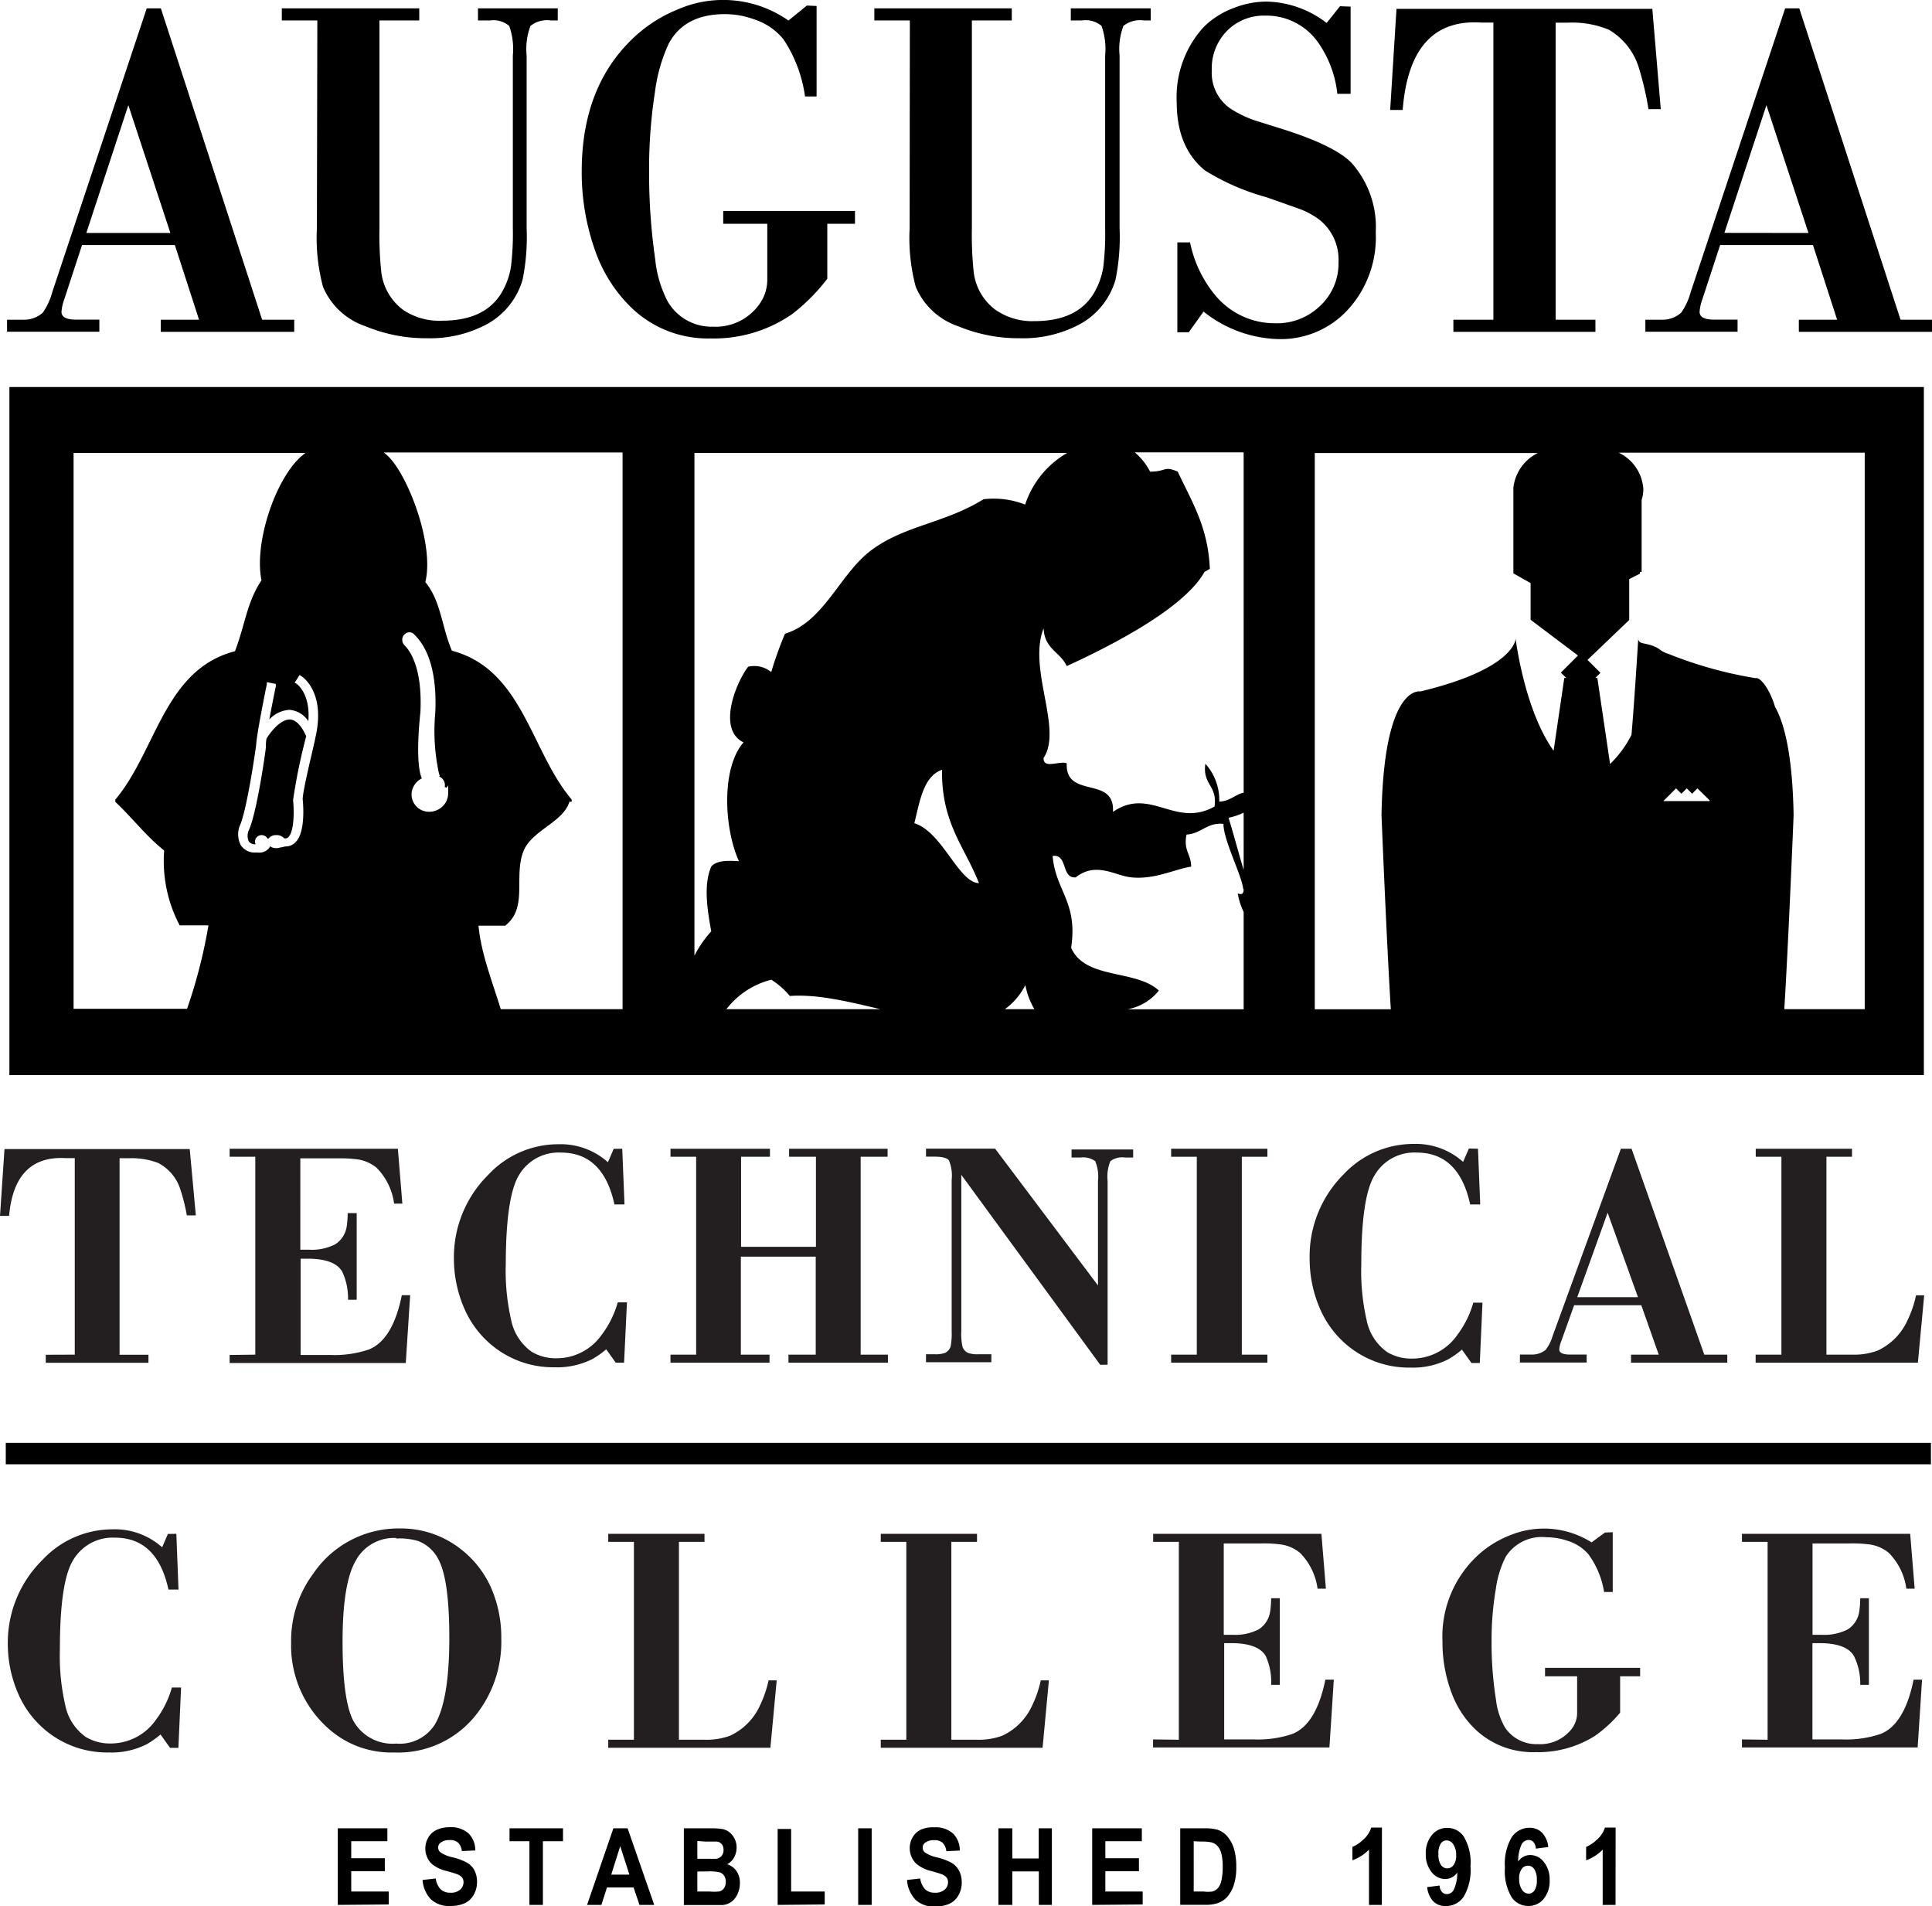 <svg xmlns="http://www.w3.org/2000/svg" viewBox="0 0 180.64 178.2"><defs><style>.cls-1{fill:#231f20;}.cls-2{fill-rule:evenodd;}</style></defs><title>augusta-technical-college-logo</title><g id="Layer_2" data-name="Layer 2"><path class="cls-1" d="M7.64,127.81V109.44H6.82Q2,109.15,1.5,114.84H.65l.42-6.25H18.39l.57,6.2h-.84a17.09,17.09,0,0,0-.6-2.4,4.22,4.22,0,0,0-2.08-2.5,7,7,0,0,0-2.8-.44h-.81v18.37h2.7v.75H4.93v-.75Z" transform="translate(-0.65 -1.17)"/><path class="cls-1" d="M24.52,127.81v-18.5h-2.4v-.75H37.85l.42,5.13H37.5a5.85,5.85,0,0,0-1.63-3.34,3.56,3.56,0,0,0-1.77-.79,11.76,11.76,0,0,0-1.87-.1h-3.5V118h.85a4.79,4.79,0,0,0,2.4-.5,2.39,2.39,0,0,0,1.08-1.63,8.85,8.85,0,0,0,.1-1.29H34v8.1h-.81a5.82,5.82,0,0,0-.54-2.62q-.67-1.19-3.13-1.22h-.76v9h2.78a10,10,0,0,0,3.59-.51q2.24-.89,3.09-5.08H39l-.41,6.34H22.12v-.75Z" transform="translate(-0.65 -1.17)"/><path class="cls-1" d="M58.83,108.56l.21,5.21h-.94q-1.05-4.85-5-4.85A4.29,4.29,0,0,0,49.19,111q-1.24,2-1.25,8.33a20.52,20.52,0,0,0,.5,5.23,4.78,4.78,0,0,0,1.95,3,4.42,4.42,0,0,0,2.29.59,5.15,5.15,0,0,0,4.25-2.23,9.07,9.07,0,0,0,1.48-3h.86L59,128.56h-.78l-.89-1.25a8.82,8.82,0,0,1-1.25.89,7.28,7.28,0,0,1-3.57.79,9,9,0,0,1-5.8-2,9.16,9.16,0,0,1-2.62-3.43,11.68,11.68,0,0,1-1-4.7A10.84,10.84,0,0,1,46.3,111a8.94,8.94,0,0,1,6.55-2.86,6.63,6.63,0,0,1,4.64,1.68l.54-1.25Z" transform="translate(-0.65 -1.17)"/><path class="cls-1" d="M65.74,127.81v-18.5h-2.4v-.75h9.3v.75h-2.7v8.42h7v-8.42H74.43v-.75h9.21v.75H81.12v18.5h2.55v.75h-9.3v-.75h2.55v-9.16h-7v9.16h2.68v.75H63.34v-.75Z" transform="translate(-0.65 -1.17)"/><path class="cls-1" d="M103.52,128.76,90.53,111v14.6a5.65,5.65,0,0,0,.1,1.41.93.93,0,0,0,.54.64,2.61,2.61,0,0,0,1,.12h1.17v.75H87.23v-.75H88a2.74,2.74,0,0,0,1-.12,1,1,0,0,0,.54-.64,6.57,6.57,0,0,0,.09-1.41V111.46a3.67,3.67,0,0,0-.26-1.82q-.28-.34-1.36-.34h-.78v-.75h6.46l9.62,12.79v-9.79a3.72,3.72,0,0,0-.26-1.83,1.91,1.91,0,0,0-1.36-.34h-.85v-.75h5.76v.75h-.78a1.85,1.85,0,0,0-1.35.34,3.72,3.72,0,0,0-.26,1.83v17.2Z" transform="translate(-0.65 -1.17)"/><path class="cls-1" d="M112.55,127.81v-18.5h-2.4v-.75h9v.75h-2.39v18.5h2.39v.75h-9v-.75Z" transform="translate(-0.65 -1.17)"/><path class="cls-1" d="M138.84,108.56l.21,5.21h-.94q-1.05-4.85-5-4.85a4.29,4.29,0,0,0-3.93,2.11q-1.25,2-1.25,8.33a20.52,20.52,0,0,0,.5,5.23,4.78,4.78,0,0,0,1.95,3,4.42,4.42,0,0,0,2.29.59,5.15,5.15,0,0,0,4.25-2.23,9.07,9.07,0,0,0,1.48-3h.86l-.25,5.64h-.78l-.89-1.25a8.82,8.82,0,0,1-1.25.89,7.28,7.28,0,0,1-3.57.79,9,9,0,0,1-5.8-2,9.16,9.16,0,0,1-2.62-3.43,11.68,11.68,0,0,1-1-4.7,10.84,10.84,0,0,1,3.16-7.92,8.94,8.94,0,0,1,6.55-2.86,6.63,6.63,0,0,1,4.64,1.68l.54-1.25Z" transform="translate(-0.65 -1.17)"/><path class="cls-1" d="M154.11,123.19h-6.28l-1.2,3.35a2.6,2.6,0,0,0-.19.78q0,.48,1,.48H149v.75h-6.24v-.75h1.08a2,2,0,0,0,1.33-.44,4,4,0,0,0,.64-1.27l6.39-17.53h1L160,127.81h2.15v.75h-9v-.75h2.59Zm-.31-.75-2.84-7.9-2.84,7.9Z" transform="translate(-0.65 -1.17)"/><path class="cls-1" d="M167.21,127.81v-18.5h-2.4v-.75h9v.75h-2.39v18.5h2.42a6.32,6.32,0,0,0,2.37-.38,5.72,5.72,0,0,0,2.78-2.81,10.35,10.35,0,0,0,.81-2.36h.76l-.59,6.3H164.8v-.75Z" transform="translate(-0.65 -1.17)"/><path class="cls-1" d="M17.14,144.56l.2,5.21h-.94q-1.05-4.85-5-4.85A4.29,4.29,0,0,0,7.5,147q-1.25,2-1.25,8.34a20.53,20.53,0,0,0,.5,5.23,4.78,4.78,0,0,0,1.95,3,4.42,4.42,0,0,0,2.29.59,5.15,5.15,0,0,0,4.25-2.23,9.08,9.08,0,0,0,1.48-3h.86l-.25,5.64h-.78l-.89-1.25a8.83,8.83,0,0,1-1.25.89,7.28,7.28,0,0,1-3.57.79A9,9,0,0,1,5,163a9.16,9.16,0,0,1-2.62-3.43,11.68,11.68,0,0,1-1-4.7A10.84,10.84,0,0,1,4.62,147a8.94,8.94,0,0,1,6.55-2.86,6.63,6.63,0,0,1,4.64,1.68l.54-1.25Z" transform="translate(-0.65 -1.17)"/><path class="cls-1" d="M38.06,144.06a9,9,0,0,1,5.57,1.85,9.38,9.38,0,0,1,3,3.84,11.6,11.6,0,0,1,.89,4.6,11,11,0,0,1-2.26,7A9.26,9.26,0,0,1,37.5,165a8.81,8.81,0,0,1-6.17-2.26,10.35,10.35,0,0,1-3.46-8,10.51,10.51,0,0,1,2.07-6.46A9.62,9.62,0,0,1,38.06,144.06Zm-.37.89a4.06,4.06,0,0,0-3.79,2.14q-1.22,2.11-1.22,7.56t1,7.38a4.19,4.19,0,0,0,4,2.14,3.89,3.89,0,0,0,3.63-1.79q1.35-2.27,1.35-8.09,0-5.54-1.05-7.4a3.54,3.54,0,0,0-1.87-1.66A6.16,6.16,0,0,0,37.69,145Z" transform="translate(-0.65 -1.17)"/><path class="cls-1" d="M59.92,163.81v-18.5h-2.4v-.75h9v.75H64.13v18.5h2.42a6.32,6.32,0,0,0,2.37-.38,5.72,5.72,0,0,0,2.78-2.81,10.35,10.35,0,0,0,.81-2.36h.76l-.59,6.3H57.52v-.75Z" transform="translate(-0.65 -1.17)"/><path class="cls-1" d="M85.39,163.81v-18.5H83v-.75h9v.75H89.6v18.5H92a6.32,6.32,0,0,0,2.37-.38,5.72,5.72,0,0,0,2.78-2.81,10.35,10.35,0,0,0,.81-2.36h.76l-.59,6.3H83v-.75Z" transform="translate(-0.65 -1.17)"/><path class="cls-1" d="M110.87,163.81v-18.5h-2.4v-.75H124.2l.42,5.13h-.78a5.85,5.85,0,0,0-1.63-3.34,3.56,3.56,0,0,0-1.77-.79,11.76,11.76,0,0,0-1.87-.1h-3.5V154h.85a4.79,4.79,0,0,0,2.4-.5,2.38,2.38,0,0,0,1.08-1.63,8.82,8.82,0,0,0,.1-1.29h.81v8.1h-.81A5.82,5.82,0,0,0,119,156q-.67-1.19-3.13-1.22h-.76v9h2.78a10,10,0,0,0,3.59-.51q2.24-.89,3.09-5.08h.79l-.41,6.34H108.46v-.75Z" transform="translate(-0.65 -1.17)"/><path class="cls-1" d="M151.44,144.41V150h-.81a8.1,8.1,0,0,0-1.46-3.52,4.18,4.18,0,0,0-1.93-1.26,6.27,6.27,0,0,0-2-.34,4,4,0,0,0-3.81,1.83,9.38,9.38,0,0,0-.92,3,28.3,28.3,0,0,0-.4,4.91,34,34,0,0,0,.41,5.43,6.77,6.77,0,0,0,.83,2.59,3.51,3.51,0,0,0,3.08,1.58,3.73,3.73,0,0,0,3.12-1.36,2.45,2.45,0,0,0,.56-1.58v-3.4h-3v-.79H154v.79h-1.87v3.4a12.36,12.36,0,0,1-2.37,2.18,9.93,9.93,0,0,1-5.52,1.51,7.82,7.82,0,0,1-5.51-2,9,9,0,0,1-2.27-3.31,13.36,13.36,0,0,1-.94-5,10.35,10.35,0,0,1,3.38-8.16,9.64,9.64,0,0,1,3-1.83,8.33,8.33,0,0,1,7.56.69l1.25-.92Z" transform="translate(-0.65 -1.17)"/><path class="cls-1" d="M165.92,163.81v-18.5h-2.4v-.75h15.73l.42,5.13h-.78a5.85,5.85,0,0,0-1.63-3.34,3.56,3.56,0,0,0-1.77-.79,11.76,11.76,0,0,0-1.87-.1h-3.5V154H171a4.79,4.79,0,0,0,2.4-.5,2.38,2.38,0,0,0,1.08-1.63,8.83,8.83,0,0,0,.1-1.29h.81v8.1h-.81A5.82,5.82,0,0,0,174,156q-.67-1.19-3.13-1.22h-.76v9h2.78a10,10,0,0,0,3.59-.51q2.24-.89,3.09-5.08h.79l-.41,6.34H163.52v-.75Z" transform="translate(-0.65 -1.17)"/></g><g id="welder"><path d="M32.23,179.25v-7.16h4.64v1.21H33.49v1.59h3.14v1.21H33.49V178H37v1.21Z" transform="translate(-0.65 -1.17)"/><path d="M40.16,176.92l1.23-.14a1.82,1.82,0,0,0,.45,1,1.25,1.25,0,0,0,.92.33,1.29,1.29,0,0,0,.92-.29.93.93,0,0,0,.31-.69.71.71,0,0,0-.13-.43,1,1,0,0,0-.45-.31q-.22-.09-1-.31A3.24,3.24,0,0,1,41,175.4a2,2,0,0,1-.58-1.44,2,2,0,0,1,.27-1,1.77,1.77,0,0,1,.78-.72,2.78,2.78,0,0,1,1.23-.25,2.42,2.42,0,0,1,1.77.59,2.22,2.22,0,0,1,.62,1.58l-1.26.06a1.29,1.29,0,0,0-.35-.79,1.15,1.15,0,0,0-.8-.24,1.31,1.31,0,0,0-.86.26.55.55,0,0,0-.2.44.58.58,0,0,0,.19.43,3.07,3.07,0,0,0,1.16.48,5.64,5.64,0,0,1,1.36.51A1.87,1.87,0,0,1,45,176a2.37,2.37,0,0,1,.25,1.14,2.34,2.34,0,0,1-.3,1.15,1.86,1.86,0,0,1-.84.8,3.13,3.13,0,0,1-1.36.26,2.48,2.48,0,0,1-1.82-.63A2.9,2.9,0,0,1,40.16,176.92Z" transform="translate(-0.65 -1.17)"/><path d="M50.15,179.25V173.3H48.29v-1.21h5v1.21H51.41v5.95Z" transform="translate(-0.65 -1.17)"/><path d="M61.82,179.25H60.44l-.55-1.63H57.4l-.52,1.63H55.54L58,172.09h1.33Zm-2.32-2.83-.86-2.66-.84,2.66Z" transform="translate(-0.65 -1.17)"/><path d="M64.59,172.09h2.5a6.36,6.36,0,0,1,1.11.07,1.53,1.53,0,0,1,.65.3,1.76,1.76,0,0,1,.48.6,1.8,1.8,0,0,1,.19.84,1.85,1.85,0,0,1-.24.92,1.54,1.54,0,0,1-.64.63,1.65,1.65,0,0,1,.88.65,1.9,1.9,0,0,1,.31,1.08,2.39,2.39,0,0,1-.2,1,1.87,1.87,0,0,1-.54.74,1.64,1.64,0,0,1-.85.34q-.32,0-1.52,0H64.59Zm1.26,1.19v1.66h.83q.74,0,.92,0a.79.79,0,0,0,.51-.26.82.82,0,0,0,.19-.56.86.86,0,0,0-.16-.54.69.69,0,0,0-.48-.25q-.19,0-1.08,0Zm0,2.85V178H67a5,5,0,0,0,.87,0,.77.77,0,0,0,.46-.29,1,1,0,0,0,.18-.61,1,1,0,0,0-.14-.55.79.79,0,0,0-.39-.33,3.77,3.77,0,0,0-1.12-.1Z" transform="translate(-0.65 -1.17)"/><path d="M73.36,179.25v-7.1h1.26V178h3.14v1.21Z" transform="translate(-0.65 -1.17)"/><path d="M80.89,179.25v-7.16h1.26v7.16Z" transform="translate(-0.65 -1.17)"/><path d="M85.46,176.92l1.23-.14a1.82,1.82,0,0,0,.45,1,1.25,1.25,0,0,0,.92.33,1.29,1.29,0,0,0,.92-.29.93.93,0,0,0,.31-.69.71.71,0,0,0-.13-.43,1,1,0,0,0-.45-.31q-.22-.09-1-.31a3.24,3.24,0,0,1-1.42-.71,2,2,0,0,1-.58-1.44,2,2,0,0,1,.27-1,1.77,1.77,0,0,1,.78-.72A2.78,2.78,0,0,1,88,172a2.42,2.42,0,0,1,1.77.59,2.22,2.22,0,0,1,.62,1.58l-1.26.06a1.29,1.29,0,0,0-.35-.79,1.15,1.15,0,0,0-.8-.24,1.31,1.31,0,0,0-.86.26.55.55,0,0,0-.2.44.58.58,0,0,0,.19.43,3.07,3.07,0,0,0,1.16.48,5.64,5.64,0,0,1,1.36.51,1.87,1.87,0,0,1,.69.73,2.37,2.37,0,0,1,.25,1.14,2.34,2.34,0,0,1-.3,1.15,1.86,1.86,0,0,1-.84.8,3.13,3.13,0,0,1-1.36.26,2.48,2.48,0,0,1-1.82-.63A2.9,2.9,0,0,1,85.46,176.92Z" transform="translate(-0.65 -1.17)"/><path d="M94,179.25v-7.16H95.3v2.82h2.47v-2.82H99v7.16H97.78v-3.13H95.3v3.13Z" transform="translate(-0.65 -1.17)"/><path d="M102.77,179.25v-7.16h4.64v1.21H104v1.59h3.14v1.21H104V178h3.49v1.21Z" transform="translate(-0.65 -1.17)"/><path d="M111,172.09h2.31a4,4,0,0,1,1.19.14,2.07,2.07,0,0,1,.94.66,3.25,3.25,0,0,1,.6,1.16,6,6,0,0,1,.2,1.69,5.34,5.34,0,0,1-.19,1.52,3.26,3.26,0,0,1-.67,1.26,2.17,2.17,0,0,1-.89.57,3.38,3.38,0,0,1-1.12.15H111Zm1.26,1.21V178h.94A3,3,0,0,0,114,178a1.12,1.12,0,0,0,.51-.3,1.57,1.57,0,0,0,.33-.69,5.32,5.32,0,0,0,.13-1.31,4.87,4.87,0,0,0-.13-1.27,1.7,1.7,0,0,0-.36-.69,1.15,1.15,0,0,0-.58-.34,5,5,0,0,0-1-.07Z" transform="translate(-0.65 -1.17)"/><path d="M129.85,179.25h-1.2v-5.17a4.05,4.05,0,0,1-1.55,1v-1.25a3.35,3.35,0,0,0,1-.67,2.52,2.52,0,0,0,.76-1.14h1Z" transform="translate(-0.65 -1.17)"/><path d="M134.09,177.59l1.16-.15a1,1,0,0,0,.22.6.61.61,0,0,0,.47.2.75.75,0,0,0,.63-.39,3.72,3.72,0,0,0,.33-1.62,1.36,1.36,0,0,1-1.13.6,1.6,1.6,0,0,1-1.27-.65,2.59,2.59,0,0,1-.54-1.7,2.63,2.63,0,0,1,.57-1.76,1.81,1.81,0,0,1,1.44-.67,1.85,1.85,0,0,1,1.56.84,4.83,4.83,0,0,1,.61,2.77,4.89,4.89,0,0,1-.64,2.83,2,2,0,0,1-1.66.87,1.61,1.61,0,0,1-1.19-.45A2.28,2.28,0,0,1,134.09,177.59Zm2.71-3a1.73,1.73,0,0,0-.27-1,.76.76,0,0,0-.62-.37.66.66,0,0,0-.55.3,1.7,1.7,0,0,0-.22,1,1.73,1.73,0,0,0,.24,1,.71.71,0,0,0,1.18,0A1.51,1.51,0,0,0,136.8,174.59Z" transform="translate(-0.65 -1.17)"/><path d="M145.41,173.84l-1.16.15a1,1,0,0,0-.22-.61.6.6,0,0,0-.46-.2.76.76,0,0,0-.64.39,3.67,3.67,0,0,0-.33,1.63,1.34,1.34,0,0,1,1.11-.61,1.61,1.61,0,0,1,1.29.65,2.58,2.58,0,0,1,.54,1.69,2.64,2.64,0,0,1-.56,1.76,1.81,1.81,0,0,1-1.45.66,1.85,1.85,0,0,1-1.56-.84,4.8,4.8,0,0,1-.61-2.76,4.9,4.9,0,0,1,.64-2.84,2,2,0,0,1,1.65-.87,1.62,1.62,0,0,1,1.18.46A2.25,2.25,0,0,1,145.41,173.84Zm-2.72,3a1.72,1.72,0,0,0,.27,1,.76.76,0,0,0,.61.36.67.67,0,0,0,.55-.3,1.67,1.67,0,0,0,.22-1,1.74,1.74,0,0,0-.24-1,.71.71,0,0,0-1.18,0A1.49,1.49,0,0,0,142.69,176.83Z" transform="translate(-0.65 -1.17)"/><path d="M151.7,179.25h-1.2v-5.17a4.05,4.05,0,0,1-1.55,1v-1.25a3.35,3.35,0,0,0,1-.67,2.52,2.52,0,0,0,.76-1.14h1Z" transform="translate(-0.65 -1.17)"/><rect x="0.54" y="134.89" width="180" height="2"/><path d="M17,24.08H8.32L6.66,29.15a4.26,4.26,0,0,0-.26,1.17q0,.73,1.34.73H9.94v1.13H1.31V31.06h1.5a2.63,2.63,0,0,0,1.84-.66,6.2,6.2,0,0,0,.89-1.93L14.37,1.95h1.32l9.47,29.11h3v1.13H15.68V31.06h3.58Zm-.42-1.13L12.65,11,8.72,22.95Z" transform="translate(-0.65 -1.17)"/><path d="M30.32,3.08H27V1.95H39.85V3.08H36.13V22.51a33.22,33.22,0,0,0,.16,4,5.17,5.17,0,0,0,2,3.59A6,6,0,0,0,42,31.15q3.93,0,5.51-2.55a7,7,0,0,0,.91-2.46,25.41,25.41,0,0,0,.18-3.66V6.36a6.44,6.44,0,0,0-.34-2.77,2.3,2.3,0,0,0-1.8-.51H45.34V1.95H52.8V3.08h-.67a2.48,2.48,0,0,0-1.88.51,6.11,6.11,0,0,0-.36,2.77V22.51a20,20,0,0,1-.38,4.81,6.93,6.93,0,0,1-3.34,4.16,11.24,11.24,0,0,1-5.59,1.31,14.7,14.7,0,0,1-5.73-1.11,6.6,6.6,0,0,1-4-3.7,17.63,17.63,0,0,1-.57-5.47Z" transform="translate(-0.65 -1.17)"/><path d="M77,1.73v8.46H75.92a12.87,12.87,0,0,0-2-5.32A5.77,5.77,0,0,0,71.22,3a8,8,0,0,0-2.79-.51q-3.79,0-5.26,2.77a15.16,15.16,0,0,0-1.28,4.5,46.77,46.77,0,0,0-.55,7.42,56.24,56.24,0,0,0,.57,8.22,10.9,10.9,0,0,0,1.15,3.92,4.74,4.74,0,0,0,4.25,2.39,5,5,0,0,0,4.31-2.06,3.92,3.92,0,0,0,.77-2.39V22.09H68.27v-1.2H80.59v1.2H78v5.14a17.75,17.75,0,0,1-3.28,3.3,12.85,12.85,0,0,1-7.63,2.28,10.29,10.29,0,0,1-7.61-3.08,13.72,13.72,0,0,1-3.14-5,21.89,21.89,0,0,1-1.3-7.53q0-7.8,4.68-12.34a13.15,13.15,0,0,1,4.21-2.77,10.64,10.64,0,0,1,10.44,1l1.72-1.4Z" transform="translate(-0.65 -1.17)"/><path d="M85.72,3.08H82.4V1.95H95.25V3.08H91.52V22.51a33.22,33.22,0,0,0,.16,4,5.16,5.16,0,0,0,2,3.59,6,6,0,0,0,3.7,1.09q3.93,0,5.51-2.55a7,7,0,0,0,.91-2.46,25.5,25.5,0,0,0,.18-3.66V6.36a6.43,6.43,0,0,0-.34-2.77,2.3,2.3,0,0,0-1.8-.51h-1.07V1.95h7.47V3.08h-.67a2.48,2.48,0,0,0-1.88.51,6.1,6.1,0,0,0-.36,2.77V22.51a20,20,0,0,1-.38,4.81,6.93,6.93,0,0,1-3.34,4.16A11.24,11.24,0,0,1,96,32.79a14.7,14.7,0,0,1-5.73-1.11,6.6,6.6,0,0,1-4-3.7,17.63,17.63,0,0,1-.57-5.47Z" transform="translate(-0.65 -1.17)"/><path d="M126.93,1.79V9.94h-1.24a10.28,10.28,0,0,0-1.74-4.72,5.92,5.92,0,0,0-5-2.59,4.87,4.87,0,0,0-3.26,1.13,5,5,0,0,0-1.74,4,4.05,4.05,0,0,0,1.9,3.66,10.16,10.16,0,0,0,2.39,1.09l2.27.71q4.92,1.55,6.5,3.17a9,9,0,0,1,2.27,6.51,10,10,0,0,1-2.77,7.4,8.52,8.52,0,0,1-6.33,2.57,11.69,11.69,0,0,1-7-2.57l-1.38,1.93h-1.07v-8.4h1.19a11.21,11.21,0,0,0,2.23,4.79,7.22,7.22,0,0,0,5.71,2.77A5.79,5.79,0,0,0,124,29.84a5.43,5.43,0,0,0,1.8-4.17,4.76,4.76,0,0,0-1.84-4,7.55,7.55,0,0,0-2.06-1.06l-2.83-1a21.78,21.78,0,0,1-5.75-2.5q-2.65-2.15-2.65-6.4a9.72,9.72,0,0,1,2.51-7A7.83,7.83,0,0,1,116,1.92a8.32,8.32,0,0,1,3.08-.6,9.47,9.47,0,0,1,5.61,2l1.25-1.57Z" transform="translate(-0.65 -1.17)"/><path d="M140.28,31.06V3.28h-1.13q-6.68-.44-7.35,8.17h-1.17L131.22,2h23.92l.79,9.37h-1.15a27.93,27.93,0,0,0-.83-3.63,6.26,6.26,0,0,0-2.87-3.79,9,9,0,0,0-3.87-.66h-1.11V31.06h3.72v1.13H136.54V31.06Z" transform="translate(-0.65 -1.17)"/><path d="M170.16,24.08h-8.68l-1.66,5.07a4.23,4.23,0,0,0-.26,1.17q0,.73,1.34.73h2.21v1.13h-8.62V31.06H156a2.63,2.63,0,0,0,1.84-.66,6.18,6.18,0,0,0,.89-1.93l8.83-26.52h1.32l9.47,29.11h3v1.13H168.84V31.06h3.58Zm-.42-1.13L165.81,11l-3.93,11.94Z" transform="translate(-0.65 -1.17)"/><path class="cls-2" d="M27.76,68.43h0c-.9,0-1.81,1.16-2.19,1.79a3.64,3.64,0,0,0-.06.65V71c0,.26-.86,6.27-1.61,7.81a1.31,1.31,0,0,0,0,1,.7.7,0,0,0,.58.29h.07a.58.58,0,0,1-.06-.26.62.62,0,0,1,.63-.6.63.63,0,0,1,.52.28l.08.08a.92.92,0,0,1,.78-.36.93.93,0,0,1,.73.31h.07a.4.4,0,0,0,.34-.15c.54-.59.51-2.57.41-3.43A54.55,54.55,0,0,1,29.28,70C28.84,69,28.31,68.46,27.76,68.43Z" transform="translate(-0.65 -1.17)"/><path class="cls-2" d="M1.53,37.35v64.33h179V37.35ZM41.68,73.42l.1.33-.11,0a.87.87,0,0,1,.56,1l.18.05.14-.21,0,.26h0l0,.1,0,.25a1.72,1.72,0,0,1-.95,1.66,1.81,1.81,0,0,1-.82.2,1.64,1.64,0,0,1-1.47-.88,1.61,1.61,0,0,1-.1-1.24,1.75,1.75,0,0,1,.88-1h0c-.57-1.35-.29-4.73-.13-6.22.18-3.93-.86-5.6-1.5-6.24a.73.73,0,0,1-.2-.5.69.69,0,0,1,.67-.7.63.63,0,0,1,.35.11l.14.13c1,1,2.12,3,1.93,7.28A18.64,18.64,0,0,0,41.68,73.42ZM30.12,70.21c0,.19-1.14,4.66-1.17,5.66,0,0,.35,3-.64,4a1.25,1.25,0,0,1-1,.43,3,3,0,0,1-.48.1.87.87,0,0,1-.34.06,1,1,0,0,1-.6-.18.69.69,0,0,1-.07.16,1.2,1.2,0,0,1-1.09.43l-.36,0a1.56,1.56,0,0,1-1.21-.69,2.25,2.25,0,0,1-.12-1.75c.56-1.12,1.26-5.45,1.56-7.59,0-.76.94-5.49,1-5.69l0-.21.84.17,0,.21c-.19.92-.42,2.08-.61,3.11a2.79,2.79,0,0,1,1.86-.9,2.31,2.31,0,0,1,1.79,1.06c.21-2.62-1.1-3.5-1.12-3.51L28.2,65l.46-.73.18.12C28.94,64.45,31.15,65.9,30.12,70.21ZM7.53,43.51H29.21l-.38.31C26.35,46,24.39,52,25.1,55.42c-1.38,2.07-1.52,4.12-2.48,6.63C16,63.76,15.26,71.39,11.43,75.92v.21C13,77.6,14.3,79.33,16,80.68a12.88,12.88,0,0,0,1.45,7h2.69a48.37,48.37,0,0,1-2,7.8H7.53Zm51.33,52H47.47c-.83-2.69-1.84-5.22-2.08-7.8h2.49c2.13-1.65.82-4.43,1.66-6.83.72-2.08,3.76-2.79,4.35-4.76h.21v-.21C50.26,71.39,49.54,63.76,42.9,62c-1-2.4-1-4.57-2.48-6.42.86-3.51-1.62-10-3.52-11.8-.12-.11-.24-.21-.37-.31H58.86Zm9.71,0a7.64,7.64,0,0,1,4.2-2.75,7.61,7.61,0,0,1,1.73,1.52c2.54-.19,5.5.53,8.45,1.23ZM86.14,78.13c.52-2.09.85-4.39,2.59-5-.08,5,2.15,7.24,3.45,10.6C90.29,83.7,88.76,78.94,86.14,78.13Zm6.47-30.29c-3.75,2.33-7.63,2.45-10.79,5-2.72,2.23-4.26,6.52-7.77,7.57A32.65,32.65,0,0,0,72.76,64a2.5,2.5,0,0,0-2.16-.5c-1.12,1.45-2.93,5.86-.43,7.07-2.11,2.42-1.82,8.06-.43,11.11-1.06-.07-2.08-.08-2.59.5-.76,1.78-.34,4.15,0,6.06a10.23,10.23,0,0,0-1.57,2.27v-47h34.85a8.74,8.74,0,0,0-3.93,4.83A8.08,8.08,0,0,0,92.62,47.84Zm2,47.67a6.3,6.3,0,0,0,1.91-2.25,7.08,7.08,0,0,0,.84,2.25Zm22.32-11.23c0,.39-.12.58-.55.41a6.16,6.16,0,0,0,.55,1.73v9.1H106.08A4.82,4.82,0,0,0,109,93.77c-2.16-2-6.9-1-8.2-4,.65-4.29-1.47-5.34-1.73-8.58,1.45-.19.78,2.12,2.16,2,1.91-1.5,3.66-.16,5.18,0,2.22.23,4.06-.77,5.61-1,0-1.19-.74-1.49-.43-3,1.37-.08,1.9-1.15,3.45-1,0,1.54,1.74,4.85,1.85,6.11Zm0-1.78c-.48-1.61-.92-3.28-1.41-4.88a6,6,0,0,0,1.41-.48Zm0-7.22c-.64.08-1.36.84-2.28.82a5.06,5.06,0,0,0-1.3-3.53c-.28,2,1.14,2,.86,4-3.69,2.06-6-1.9-9.5.5.21-3.44-4.47-1.16-4.32-4.54-.63-.28-2.23.59-2.16-.51,1.8-2.72-1.51-8.35,0-12.11.07,1.94,1.56,2.21,2.16,3.53,9.19-4.22,12-7.19,12.88-8.81.17-.09.33-.19.5-.28-.17-4-1.75-6.37-3-9.09-1.36-.57-1,0-2.59,0a5.75,5.75,0,0,0-1.43-1.8h10.18ZM147.1,64.55h-.19l-1,6.8c-2.74-3.82-3.55-10.47-3.55-10.47s0,2.79-8.9,4.93c0,0-3.43-.75-3.64,11.58,0,0,.46,11.47.87,18.13h-7.11v-52h20.86a4.11,4.11,0,0,0-2.29,3.25h0v8l1.61.91v3.43l4.43,3.34-1.6,1.6Zm13.38,11.51h-4.31l0,0,1.19-1.19.5.5.5-.5.5.5.5-.5L160.51,76ZM175,95.51h-7.52c.41-6.66.87-18.13.87-18.13-.1-5.79-.91-8.69-1.74-10.14a6.79,6.79,0,0,0-.23-.67c-.49-1.24-1.19-2.11-1.58-2a38.46,38.46,0,0,1-8.1-2.25h0a2.84,2.84,0,0,1-1-.53h0c-1.19-.69-2-.21-1.86-1.15,0,0-.4,6.52-.65,9.23a10.08,10.08,0,0,1-2,2.72L150,64.55h-.19l.48-.48-1.21-1.21,3.9-3.73V55.31l1-.51v-.16h.16V47.9a3.17,3.17,0,0,0,.16-1,4.05,4.05,0,0,0-2.3-3.41h23Z" transform="translate(-0.65 -1.17)"/></g></svg>
